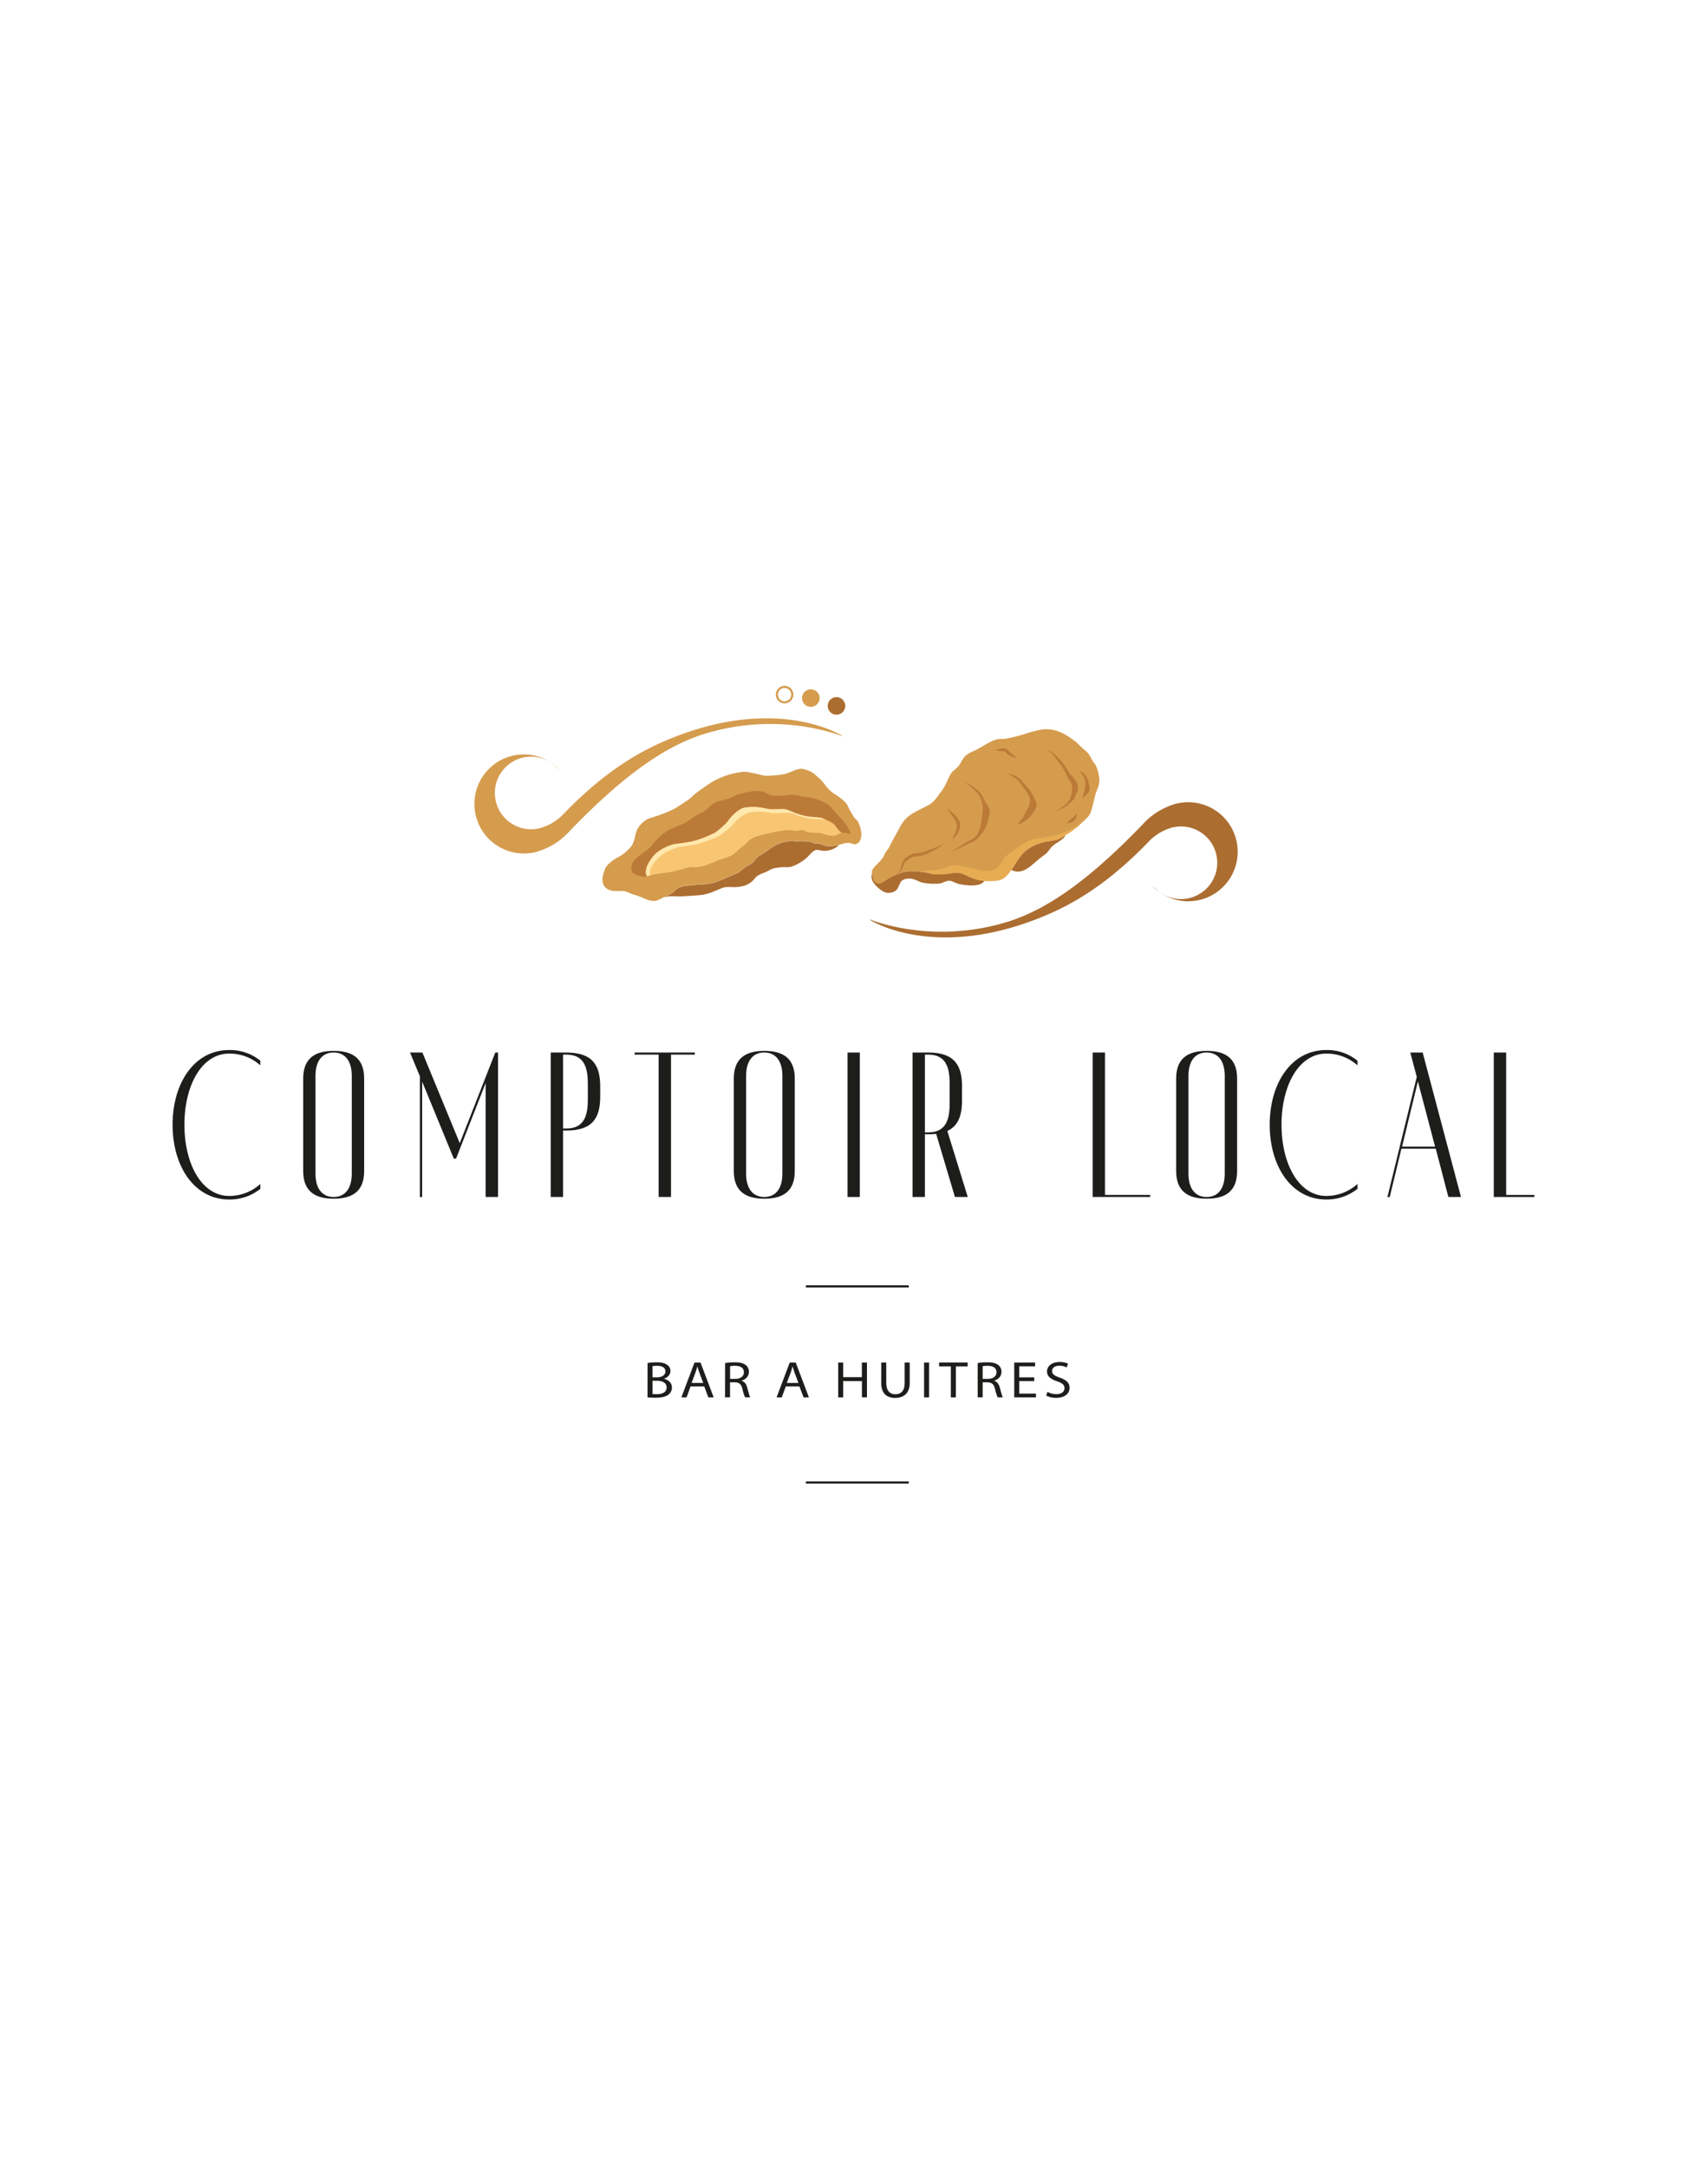 <svg xmlns="http://www.w3.org/2000/svg" viewBox="0 0 1318 1672"><defs><style>.cls-1,.cls-3{fill:#1d1d1b;}.cls-2{fill:none;}.cls-2,.cls-3{stroke:#1d1d1b;stroke-miterlimit:10;stroke-width:1.64px;}.cls-4{fill:#d59c4e;}.cls-5{fill:#ac6d31;}.cls-6{fill:#fbbd56;opacity:0.5;}.cls-7{fill:#bc7a38;}.cls-8{fill:#f8c673;}.cls-9{fill:#ffe8ad;}</style></defs><g id="print_comptoir_local" data-name="print comptoir local"><g id="logo_Intro" data-name="logo Intro"><path class="cls-1" d="M499.69,1051.05a41,41,0,0,1,7-.56c3.85,0,6.33.6,8.18,2a5.45,5.45,0,0,1,2.48,4.74c0,2.59-1.9,4.85-5,5.89v.08c2.83.63,6.14,2.74,6.14,6.72a6.88,6.88,0,0,1-2.52,5.37c-2.07,1.71-5.43,2.51-10.3,2.51a49.48,49.48,0,0,1-6-.32Zm3.84,11H507c4.07,0,6.46-1.91,6.46-4.49,0-3.15-2.65-4.38-6.54-4.38a18.26,18.26,0,0,0-3.41.24Zm0,12.85a22.72,22.72,0,0,0,3.23.16c4,0,7.65-1.31,7.65-5.21,0-3.66-3.5-5.17-7.7-5.17h-3.18Z"/><path class="cls-1" d="M532.89,1069.07l-3.1,8.44h-4l10.12-26.82h4.65l10.16,26.82h-4.11l-3.18-8.44Zm9.76-2.7-2.91-7.72c-.67-1.75-1.11-3.34-1.55-4.89h-.09c-.44,1.59-.93,3.22-1.5,4.85l-2.92,7.76Z"/><path class="cls-1" d="M559.54,1051.05a44.2,44.2,0,0,1,7.38-.56c4.12,0,6.77.68,8.63,2.19a6.4,6.4,0,0,1,2.34,5.1c0,3.54-2.48,5.88-5.62,6.84v.12c2.3.71,3.67,2.62,4.38,5.41,1,3.74,1.68,6.33,2.3,7.36h-4a31.85,31.85,0,0,1-2-6.41c-.88-3.7-2.47-5.09-6-5.21h-3.62v11.62h-3.85Zm3.85,12.22h3.93c4.11,0,6.72-2,6.72-5.1,0-3.46-2.78-5-6.85-5a17.39,17.39,0,0,0-3.8.32Z"/><path class="cls-1" d="M606.36,1069.07l-3.1,8.44h-4l10.13-26.82h4.64l10.17,26.82h-4.11l-3.19-8.44Zm9.77-2.7-2.92-7.72c-.66-1.75-1.11-3.34-1.55-4.89h-.09c-.44,1.59-.93,3.22-1.5,4.85l-2.92,7.76Z"/><path class="cls-1" d="M650.65,1050.69v11.22h14.41v-11.22H669v26.82h-3.89v-12.57H650.65v12.57h-3.84v-26.82Z"/><path class="cls-1" d="M683.9,1050.69v15.88c0,6,3,8.55,6.94,8.55,4.42,0,7.25-2.62,7.25-8.55v-15.88H702v15.64c0,8.24-4.82,11.62-11.28,11.62-6.1,0-10.7-3.15-10.7-11.46v-15.8Z"/><path class="cls-1" d="M716.92,1050.69v26.82h-3.85v-26.82Z"/><path class="cls-1" d="M733.72,1053.64h-9.07v-3h22.06v3h-9.1v23.87h-3.89Z"/><path class="cls-1" d="M754.45,1051.05a44.2,44.2,0,0,1,7.38-.56c4.11,0,6.77.68,8.62,2.19a6.38,6.38,0,0,1,2.35,5.1c0,3.54-2.48,5.88-5.62,6.84v.12c2.3.71,3.67,2.62,4.38,5.41,1,3.74,1.68,6.33,2.3,7.36h-4a31.85,31.85,0,0,1-2-6.41c-.89-3.7-2.48-5.09-6-5.21H758.3v11.62h-3.85Zm3.85,12.22h3.93c4.11,0,6.72-2,6.72-5.1,0-3.46-2.79-5-6.85-5a17.32,17.32,0,0,0-3.8.32Z"/><path class="cls-1" d="M798.08,1064.94H786.5v9.67h12.91v2.9H782.65v-26.82h16.09v2.91H786.5v8.47h11.58Z"/><path class="cls-1" d="M808.29,1073.29a14.75,14.75,0,0,0,6.9,1.75c3.93,0,6.23-1.87,6.23-4.57,0-2.51-1.59-3.94-5.61-5.33-4.86-1.56-7.87-3.82-7.87-7.6,0-4.18,3.85-7.28,9.64-7.28a14.68,14.68,0,0,1,6.58,1.31l-1.06,2.82a13,13,0,0,0-5.66-1.27c-4.06,0-5.61,2.19-5.61,4,0,2.51,1.81,3.74,5.92,5.17,5,1.75,7.61,3.94,7.61,7.88,0,4.14-3.41,7.72-10.44,7.72a16.81,16.81,0,0,1-7.6-1.71Z"/><line class="cls-2" x1="621.87" y1="1143.14" x2="701.27" y2="1143.14"/><line class="cls-2" x1="621.87" y1="991.96" x2="701.27" y2="991.96"/><path class="cls-3" d="M141.49,867.31c0,30.72,13.66,55.7,35.41,55.7a36.53,36.53,0,0,0,23.17-8.27v1.59a37.2,37.2,0,0,1-23.17,7.8c-26.62,0-42.9-25.47-42.9-56.82,0-31.51,16.28-56.81,42.9-56.81a36.26,36.26,0,0,1,23.17,7.8v1.43a36.37,36.37,0,0,0-23.17-8.12C155.15,811.61,141.49,836.44,141.49,867.31Z"/><path class="cls-1" d="M281,831.67V903c0,15.91-9.37,21.32-23.52,21.32-14,0-23.52-5.41-23.52-21.32V831.67c0-15.92,9.55-21.33,23.52-21.33C271.66,810.34,281,815.75,281,831.67Zm-9.55-2.07c0-11.46-5.13-18-14-18s-14,6.53-14,18V905c0,11.46,5.13,18,14,18s14-6.52,14-18Z"/><path class="cls-1" d="M384.3,811.61V923h-9.55V835.17l-22.82,58.24h-1.76l-24.41-59.36v89H324V829.92l-7.6-18.31h9.55l28.82,69.87,27.41-69.87Z"/><path class="cls-1" d="M463.16,837.87v7.64c0,15.91-5.31,26.26-26.17,26.26h-2.48V923H425V811.61h12C457.85,811.61,463.16,822,463.16,837.87Zm-9.55-2.07c0-11.77-2.3-22.59-16.62-22.59h-2.48v57H437c14.32,0,16.62-10.82,16.62-22.6Z"/><path class="cls-1" d="M536.19,813.21H517.8V923h-9.55V813.21H489.68v-1.6h46.51Z"/><path class="cls-1" d="M613.29,831.67V903c0,15.91-9.38,21.32-23.52,21.32-14,0-23.52-5.41-23.52-21.32V831.67c0-15.92,9.55-21.33,23.52-21.33C603.91,810.34,613.29,815.75,613.29,831.67Zm-9.55-2.07c0-11.46-5.13-18-14-18s-14,6.53-14,18V905c0,11.46,5.12,18,14,18s14-6.52,14-18Z"/><path class="cls-1" d="M663.5,811.61V923H654V811.61Z"/><path class="cls-1" d="M736.89,923l-14.5-48.7a36.9,36.9,0,0,1-6.19.32h-2.48V923h-9.55V811.61h12c20.86,0,26.17,10.35,26.17,26.26v10.67c0,11.14-2.65,19.57-11.32,23.55L746.79,923ZM716.2,873.2c14.32,0,16.62-10.82,16.62-22.6V835.8c0-11.77-2.3-22.59-16.62-22.59h-2.48v60Z"/><path class="cls-1" d="M887.54,921.42V923H843.16V811.61h9.54V921.42Z"/><path class="cls-1" d="M954.63,831.67V903c0,15.91-9.37,21.32-23.52,21.32-14,0-23.51-5.41-23.51-21.32V831.67c0-15.92,9.55-21.33,23.51-21.33C945.26,810.34,954.63,815.75,954.63,831.67Zm-9.54-2.07c0-11.46-5.13-18-14-18s-14,6.53-14,18V905c0,11.46,5.12,18,14,18s14-6.52,14-18Z"/><path class="cls-1" d="M1107.93,885.77H1081.4l-9,37.24h-1.77l22.64-92.62-5-18.78h9.55L1127.38,923h-9.73Zm-.53-1.59-13.27-50.29-12.2,50.29Z"/><path class="cls-1" d="M1184,921.42V923h-31.3V811.61h9.55V921.42Z"/><path class="cls-3" d="M988.09,867.31c0,30.72,13.67,55.7,35.41,55.7a36.56,36.56,0,0,0,23.18-8.27v1.59a37.2,37.2,0,0,1-23.18,7.8c-26.61,0-42.89-25.47-42.89-56.82,0-31.51,16.28-56.81,42.89-56.81a36.27,36.27,0,0,1,23.18,7.8v1.43a36.4,36.4,0,0,0-23.18-8.12C1001.76,811.61,988.09,836.44,988.09,867.31Z"/><path class="cls-4" d="M848.24,601.41a27.33,27.33,0,0,0-1.74-9c-1.51-4.22-2-2.73-5-8.65-1.65-3.29-3.46-4.49-6.09-6.76-2-1.73-3.5-3.66-5.68-5.33-8.26-6.39-17.13-11.06-27.74-8.78-5.88,1.26-9.38,2.58-15.23,4.27-2.88.83-7.72,1.92-10.64,2.45-2.59.47-4.95-.19-7.78.78-6.16,2.12-10.89,5.94-16.84,8.67-3.33,1.53-5.7,2.54-7.82,5.29-1.57,2-2.33,4.26-3.9,6.23-2.06,2.59-4.8,3.67-6.42,6.65-1.38,2.55-2.67,5.62-3.88,8.06a40.21,40.21,0,0,1-4.31,6.56c-2,2.74-4.67,6.6-7.7,8.36-5.51,3.19-9.53,4.57-15,8.18a25.93,25.93,0,0,0-6.69,7c-1,1.6-2.44,4.59-3.41,6.24-.79,1.34-4.56,8-5.74,10.72-1,2.26-3.19,4.34-4.06,6.53-2.36,5.87-9.77,9.85-9.75,13.36,0,4.67,2,11.36,7.92,8.3,3.14-1.63,7.09-5.78,17.38-8.06,5.9-1.3,10.76-.29,16.25.4,2.95.37,4.73,1.56,7.71,1.46a77.4,77.4,0,0,0,8.61-.38c6.82-1,9.13-1.79,15.84,1.63a33.7,33.7,0,0,0,15.47,3.8c6.54-.09,10.88.35,15.46-4.8a35.77,35.77,0,0,0,4.46-6.11c.69-1.17,2-3.09,2.81-4.41s1.93-2.86,2.94-4.15c3.6-4.61,9.81-8.3,16-10,3-.84,6.53-1.26,9.72-1.83,4-.7,6.06-2.33,9.41-4.45a59.58,59.58,0,0,0,10.76-8.06c2.94-2.86,7-5.58,8.35-9.8,1.3-4,2.16-8.64,3.27-12.73C846.38,608.73,848.57,605.79,848.24,601.41Z"/><path class="cls-5" d="M780.3,671.1c.59-.83,1.15-1.71,1.71-2.68.69-1.17,2-3.09,2.81-4.41s1.93-2.86,2.94-4.15c3.6-4.61,9.81-8.3,16-10,3-.84,6.53-1.26,9.72-1.83,3.6-.63,5.62-2,8.42-3.82l.12-.07c-.88,3.39-8,5.94-10.7,9.14-1.76,2.08-2.5,3.67-4.58,5.31-1.76,1.38-3.44,2.52-5.13,3.91-5.2,4.26-12.75,12.9-21.1,8.36Z"/><path class="cls-5" d="M759.46,679.34c-2.81,5-15.17,3.36-19.72,2.26-2.22-.55-5.11-2.41-7.36-2.43-2.6,0-5.4,2.07-8.08,2.23s-10.88.24-15-1.68c-3.63-1.71-8-3.52-12.68-1.08-2.38,1.23-3,5.71-4.71,7.51-1.89,2.05-5.45,2.48-7.54,2.24-4.06-.49-14.18-8.54-11.42-14.78l0-.21c.34,4.52,2.48,9.88,7.87,7.08,3.14-1.63,7.09-5.78,17.38-8.06,5.9-1.3,10.76-.29,16.25.4,2.95.37,4.73,1.56,7.71,1.46a77.4,77.4,0,0,0,8.61-.38c6.82-1,9.13-1.79,15.84,1.63a34.09,34.09,0,0,0,13.61,3.76Z"/><path class="cls-6" d="M756.25,671.06c-2-.6-16.35-3.81-18.7-3.9a10,10,0,0,0-4.85.75c-9,4.46-31.62,4.16-32.2,4.11l-2.29.4c5.9-1.3,10.76-.29,16.25.4,2.95.37,4.73,1.56,7.71,1.46a77.4,77.4,0,0,0,8.61-.38c6.82-1,9.13-1.79,15.84,1.63a33.7,33.7,0,0,0,15.47,3.8c6.54-.09,10.88.35,15.46-4.8a35.77,35.77,0,0,0,4.46-6.11c.69-1.17,2-3.09,2.81-4.41s1.93-2.86,2.94-4.15c3.6-4.61,9.81-8.3,16-10,3-.84,6.53-1.26,9.72-1.83,4-.7,6.06-2.33,9.41-4.45a61.14,61.14,0,0,0,11.59-8.84l-4.09,2.7c-15.48,9.08-29,8.22-34.11,10-4.66,1.63-9.23,4.88-13.09,7.53a71,71,0,0,0-7.42,5.68c-2.31,2.08-3,5.54-5.19,7.58-4.53,4.15-9,3.73-14.28,2.84"/><path class="cls-7" d="M692.45,674.09a32.6,32.6,0,0,0,2.73-4.87,8.88,8.88,0,0,0,.69-2.54,7.78,7.78,0,0,1,1.07-2.93,9,9,0,0,1,.94-1.26,11.18,11.18,0,0,1,1.15-1.06,25.12,25.12,0,0,1,2.43-1.69,17.72,17.72,0,0,1,2.69-1.33,7.26,7.26,0,0,1,1.61-.44,6.37,6.37,0,0,1,.89-.06l.64,0a21.46,21.46,0,0,0,5.2-.95c1.75-.47,3.47-1.15,5.21-1.79s3.45-1.37,5.18-2.1,3.47-1.47,5.29-2a90.44,90.44,0,0,1-9.7,5.85,28.9,28.9,0,0,1-11.1,3.44H706.3a1.83,1.83,0,0,0-.21,0,5.54,5.54,0,0,0-1.11.29,17.94,17.94,0,0,0-2.37,1.1,20,20,0,0,0-2.28,1.38,10.3,10.3,0,0,0-1,.78,8,8,0,0,0-.85.91,6.92,6.92,0,0,0-1.09,2.23,9.83,9.83,0,0,1-1.19,2.74A21,21,0,0,1,692.45,674.09Z"/><path class="cls-7" d="M823.54,634.52a1.46,1.46,0,0,0-.09.16h0c0,.09,0-.23-.08-.18h0v0l0,0,.06-.08.24-.28c.15-.18.33-.34.49-.52a9.93,9.93,0,0,1,1-.92c.35-.29.71-.55,1-.79.16-.13.35-.25.43-.33l.44-.38c.6-.53,1.17-1,1.73-1.64s1.12-1.23,1.8-2a4.55,4.55,0,0,1-.14,3,6.56,6.56,0,0,1-1.77,2.47c-.2.17-.38.31-.61.48a5.51,5.51,0,0,1-.72.4,9.82,9.82,0,0,1-1.34.49,9,9,0,0,1-1.39.29c-.24,0-.48.05-.73.06h-.59c-.09,0-.12-.27-.07-.18h0A.76.76,0,0,1,823.54,634.52Z"/><path class="cls-7" d="M730.87,623.69a43.2,43.2,0,0,1,5.64,4.4,15.52,15.52,0,0,1,4.11,6.23,8,8,0,0,1,0,4.08,14.57,14.57,0,0,1-1.31,3.52,11.49,11.49,0,0,1-5,5.26,20.43,20.43,0,0,0,4-9.21,7.07,7.07,0,0,0-.07-2.89,19.82,19.82,0,0,0-3.19-5.72A63.7,63.7,0,0,1,730.87,623.69Z"/><path class="cls-7" d="M744.14,602.13c2.42,1.93,5.06,3.42,7.65,5.18a24.87,24.87,0,0,1,3.62,3.06,19.65,19.65,0,0,1,2.83,3.89,19.43,19.43,0,0,1,2.46,9.3,55.23,55.23,0,0,1-.88,9.37,32.31,32.31,0,0,1-2.36,9.21,15.37,15.37,0,0,1-2.81,4.09,13.76,13.76,0,0,1-4,2.85c-.75.36-1.44.63-2.13.94l-2.06,1c-1.38.65-2.74,1.35-4.12,2a59.24,59.24,0,0,1-8.51,3.65c2.74-1.43,5.33-3,7.92-4.7,1.3-.82,2.61-1.64,3.95-2.43.67-.39,1.35-.76,2-1.13s1.41-.71,2-1a12.47,12.47,0,0,0,5.59-6.2,21.68,21.68,0,0,0,1.32-4.16c.32-1.44.5-2.92.73-4.46a58.35,58.35,0,0,0,1-9,18.47,18.47,0,0,0-1.84-8.44,20.18,20.18,0,0,0-5.5-6.89A66.57,66.57,0,0,1,744.14,602.13Z"/><path class="cls-7" d="M777.86,596.13c1.64.82,3.33,1.39,5,2a12.38,12.38,0,0,1,4.83,3.1,86.29,86.29,0,0,1,6.79,8.62l.76,1.14.76,1.29c.21.46.42.92.6,1.39a13.06,13.06,0,0,1,.39,1.49,10.53,10.53,0,0,1-.77,5.9,20.35,20.35,0,0,1-3,4.77,47.69,47.69,0,0,1-3.74,4c1.77-3.18,3.9-6.22,4.93-9.46a9.22,9.22,0,0,0,.29-4.78c-.09-.39-.23-.76-.33-1.14l-.5-1.09-.65-1-.77-1.1c-2-3-4.12-5.9-6.24-8.8C784.4,599.81,780.54,598.67,777.86,596.13Z"/><path class="cls-7" d="M767.89,578.28a13.14,13.14,0,0,0,2.31-.49c.75-.19,1.51-.42,2.32-.56a8.55,8.55,0,0,1,2.61-.14,4.79,4.79,0,0,1,1.48.44,3.06,3.06,0,0,1,.71.48l.33.29.2.21a28.53,28.53,0,0,0,3.22,3c.58.45,1.19.89,1.85,1.36a4.14,4.14,0,0,1,1.66,1.87,6.15,6.15,0,0,0-2.17-.78,14.28,14.28,0,0,1-2.33-.8,12.77,12.77,0,0,1-4-3l-.21-.22-.11-.1a1.34,1.34,0,0,0-.26-.19,3.46,3.46,0,0,0-.74-.29,11.56,11.56,0,0,0-2.09-.24c-.76,0-1.56-.07-2.37-.15A5.91,5.91,0,0,1,767.89,578.28Z"/><path class="cls-7" d="M807.31,578a17.11,17.11,0,0,1,6.77,3.91,33.78,33.78,0,0,1,2.78,2.83c.83,1,1.66,1.9,2.53,2.91a40.26,40.26,0,0,1,4.6,6.47,36.62,36.62,0,0,1,1.71,3.59,14.63,14.63,0,0,0,1.86,3.07,10.14,10.14,0,0,1,1.87,3.89,13.94,13.94,0,0,1,.17,4.2,23,23,0,0,1-.67,4,18.65,18.65,0,0,1-.63,2,17,17,0,0,1-.95,1.85,17.25,17.25,0,0,1-5.71,5.66,36.12,36.12,0,0,1-7,3.36,57.75,57.75,0,0,0,6.35-4.34,21.31,21.31,0,0,0,2.69-2.59,13.65,13.65,0,0,0,2-3,17.07,17.07,0,0,0,1.62-7,12.52,12.52,0,0,0-.2-3.5,7.79,7.79,0,0,0-1.53-3,17.48,17.48,0,0,1-2.07-3.57c-.49-1.22-1-2.3-1.54-3.43a46.44,46.44,0,0,0-4.05-6.36c-.73-1-1.6-2.06-2.3-3.13a32,32,0,0,0-2.37-3A19.89,19.89,0,0,0,807.31,578Z"/><path class="cls-7" d="M832.76,594.48a10.61,10.61,0,0,1,5.17,3.68,10.3,10.3,0,0,1,2,6.31,16.87,16.87,0,0,1-1.38,6.27,21.82,21.82,0,0,1-3.27,5.32c.43-2.06,1-4,1.43-5.92a27.66,27.66,0,0,0,.77-5.68,11.23,11.23,0,0,0-1.16-5.28A19.23,19.23,0,0,0,832.76,594.48Z"/><path class="cls-7" d="M757.82,614.33c.75,1.48,5,7.51,5.83,9.95.35,1-.63,6.24-1.26,8.77a32.9,32.9,0,0,1-3.7,8.2c-1.65,2-2.64,3.69-4.82,4.24,0,0,5.53-12,5.6-16C759.58,623.59,757.82,614.33,757.82,614.33Z"/><path class="cls-7" d="M784.71,636.34c1.68-2,3.2-4.09,4.67-6,4.65-6,9.17-11.74,4.73-18.23A92.48,92.48,0,0,0,786,601.4l1.67.72c8.48,7.15,8.91,10.86,10,12.64,1.78,2.92,2.4,4.77,2.16,7.08-.12,1.19-2.21,4.81-5.3,8.26-1.86,2.06-4.35,3.43-6.63,5-.41.27-2.3.58-2.72.84Z"/><path class="cls-7" d="M825,620a29.81,29.81,0,0,0,3.28-15.32c-.15-2.25-6.62-9.93-7.13-14.12,0,0,4.82,6.83,5.37,7.14.84.49,1.9,2.19,3.89,4.81.76,1,2,5.25,1.1,7.41-.93,2.35-1.54,3.39-2.49,5.71-.53,1.28-3,3.28-4,4.23Z"/><path class="cls-7" d="M838.05,599.61c1.12,4,.73,11.78-2.3,15.42,0,0,3.93-2.9,4.64-4.57,1.41-3.36-.64-7.67-2.28-10.61Z"/><path class="cls-4" d="M536.46,612.05c1.32-1.09,10.74-7.85,14.14-9.72a60.38,60.38,0,0,1,22.94-7.16c3.72-.46,14.64,2.78,16.68,3,1.68.2,12-.37,15.88-1.46,3.62-1,8.7-4,12.36-3.91,2.84.1,8.51,2.46,10.44,4.42,1.55,1.57,3.58,3,5.2,4.78s2.86,3.71,4.48,5.54a23.61,23.61,0,0,0,5.78,4.95c2.43,1.48,8.29,5.64,9.56,8.5a82,82,0,0,0,5,9c1.45,2,2.5,2.08,3.64,4.64a25.55,25.55,0,0,1,2.07,7.16c.19,3-.16,7.76-3.85,9-2,.69-3.52-.68-5.46-.83a15.89,15.89,0,0,0-5.72.9,31.13,31.13,0,0,1-11.74,1.43c-1.86-.21-3.71-1.35-5.54-1.74a26,26,0,0,0-2.63-.06c-1.67-.18-3.12-1.19-4.66-1.45a39.39,39.39,0,0,0-8.67-.44c-2.49.19-4.7-.32-7.19-.11a30,30,0,0,0-15.21,6c-2.57,2.11-5.49,3.58-8.25,5.49-2.58,1.78-3.64,4.53-6.25,6.16-1.16.74-4.52,2.38-5.58,3.32-1.37,1.22-3.6,3.21-5.34,3.91-5.64,2.25-11.28,5-17,6.94-5,1.68-10.18,1.46-15.28,2-4.06.44-9.27.49-13.07,2.43-1.72.87-2.86,2.59-4.41,3.7a30.7,30.7,0,0,1-5,2.56c-2.45,1.15-4.92,3-7.61,3.53-3,.62-6.29-.5-9-1.7a61.64,61.64,0,0,0-8.38-3.07c-2-.61-5.26-2.44-7.38-2.63-4.3-.38-8.43.76-12.44-1.48-5.79-3.23-4.36-10.3-2-15.71s11-9.4,13-10.69,6.56-5.48,7.73-7.57c2.89-5.18,1.77-8,4.49-12.86,2.08-3.74,6.29-7.11,9.61-8,2.92-.82,14.3-4.66,19.31-7.57,2.09-1.22,8.88-5.78,10.56-6.95S534.8,613.43,536.46,612.05Z"/><path class="cls-7" d="M650,642.05c2.17.35,3.7-.32,5.82,1.44l.42-.73c-2.3-8.1-9.85-13.81-14.68-19.93-2.91-3.69-8-5.1-12.33-6.82-4.06-1.59-8.31-1.34-12.31-2.28a19.09,19.09,0,0,0-6.92-.85c-2,.16-4,.52-6,.56-3.78.07-8.68.89-11.93-1.36-2.89-2-6.14-2.36-9.81-2.06-2.73.22-12.64,1.94-15,3.48-3.79,2.44-9.46,3.4-13.85,4.69-4,1.19-9.5,7.93-12.3,8.73-2.14.6-10,5.94-11.62,7.09-2.06,1.49-10,3.83-13.48,6.17a37.18,37.18,0,0,0-11.81,10.28c-2.43,3.13-6,5.89-9.21,8.15a39.45,39.45,0,0,0-5.67,4.93c-2.2,2.46-3.6,8.87.59,10.49a39.75,39.75,0,0,0,5.53,1.82c2.57.41,4.65-.49,7.47-1.16,6-1.43,11.92-1.28,17.83-3,2.2-.62,4.57-1.15,6.68-1.64,1.46-.34,2.89-1,4.38-1.25,1.68-.29,3.21.1,4.86,0,5.26-.16,11.14-2.64,15.72-4.69,4.91-2.2,10.49-2.64,14.62-6.23,2.16-1.88,4.13-3.78,6.57-5.54,2.08-1.49,3.36-3.62,5.46-5,4-2.72,10-3.79,14.83-4.92,5-1.17,10.87-2.37,15.87-2.18,2.36.09,4.14.71,6.59.11,3.25-.81,3.82.36,6.81,1.22,3.76,1.08,7.68-.08,11.5,1.22,2.83,1,6,2.14,9.16,1.68,1.43-.2,4.13-1.78,6-2.51Z"/><path class="cls-5" d="M646.79,651.69a27.21,27.21,0,0,1-8.91.71c-1.86-.21-3.71-1.35-5.54-1.74a26,26,0,0,0-2.63-.06c-1.67-.18-3.12-1.19-4.66-1.45a39.39,39.39,0,0,0-8.67-.44c-2.49.19-4.7-.32-7.19-.11a30,30,0,0,0-15.21,6c-2.57,2.11-5.49,3.58-8.25,5.49-2.58,1.78-3.64,4.53-6.25,6.16-1.16.74-4.52,2.38-5.58,3.32-1.37,1.22-3.6,3.21-5.34,3.91-5.64,2.25-11.28,5-17,6.94-5,1.68-10.18,1.46-15.28,2-4.06.44-9.27.49-13.07,2.43-1.72.87-2.86,2.59-4.41,3.7a30.7,30.7,0,0,1-5,2.56L512,692c5.73-1.61,9.87-.53,15.57-.89,2-.13,12.1-.73,14.43-1.09,6-.94,11-3.72,15.9-5.46,2.3-.82,5.56-.52,7.78-.51a27.67,27.67,0,0,0,9-1.18,16.34,16.34,0,0,0,7.91-5.67c1.93-2.65,5.56-3.52,8.36-4.79,2.34-1.06,4.12-2.44,6.74-2.93a37.12,37.12,0,0,1,8.78-.82c3.08.19,4.33-.35,7.51-1.65a39.9,39.9,0,0,0,8-5.11c2.25-1.81,5.71-6.93,8.7-6.58,2.41.29,5.1,1.48,10,.1,1.68-.48,5.45-1.94,6.5-3.8Z"/><path class="cls-8" d="M649.78,642c-1.83.73-4.53,2.31-6,2.51-3.12.46-6.33-.71-9.16-1.68-3.82-1.3-7.74-.14-11.5-1.22-3-.86-3.56-2-6.81-1.22-2.45.6-4.23,0-6.59-.11-5-.19-10.91,1-15.87,2.18-4.79,1.13-10.82,2.2-14.83,4.92-2.1,1.43-3.38,3.56-5.46,5-2.44,1.76-4.41,3.66-6.57,5.54-4.13,3.59-9.71,4-14.62,6.23-4.58,2-10.46,4.53-15.72,4.69-1.65.05-3.18-.34-4.86,0-1.49.26-2.92.91-4.38,1.25-2.11.49-4.48,1-6.68,1.64-5.91,1.68-11.83,1.53-17.83,3-1.33.32-2.5.69-3.63.94l-.12,0c-3-5.68,3.74-14.49,7-17.49,3.68-3.39,10.83-6.81,15.75-7.42,5.36-.67,11.32-1.35,16.52-3.07a91.76,91.76,0,0,0,13-5.34c2.19-1.09,9.39-7.64,10.34-9.11,2.34-3.64,8.39-9.66,13-10.4,9.17-1.47,15.35.67,18.73,1.19,1.44.22,10.23-.12,11.67,0,2.82.28,7.71,2.87,10.49,3.68a56.53,56.53,0,0,0,7.54,1.93c2.47.42,10,.67,11.42,1.33,1.12.52,6.89,2.84,8.76,4.38,1.57,1.29,3.81,5.61,5.86,6.46Z"/><path class="cls-9" d="M637.25,632.08c-1.36-.54-8.82-.55-11.25-.85a56.46,56.46,0,0,1-7.38-1.5c-2.73-.64-7.48-2.81-10.26-3-1.41-.09-10.11.47-11.53.31-3.33-.36-9.37-2.09-18.47-.51-4.53.79-10.68,6.35-13.1,9.66-1,1.34-8.29,7.41-10.48,8.45a105,105,0,0,1-13,5.14c-5.19,1.69-11.1,2.47-16.42,3.22a37.51,37.51,0,0,0-15.77,7.09c-3.29,2.78-9.76,10.17-7.82,14.87l-.2,0c-.81.22-1.56.44-2.3.6l-.12,0c-3-5.68,3.74-14.49,7-17.49,3.68-3.39,10.83-6.81,15.75-7.42,5.36-.67,11.32-1.35,16.52-3.07a91.76,91.76,0,0,0,13-5.34c2.19-1.09,9.39-7.64,10.34-9.11,2.34-3.64,8.39-9.66,13-10.4,9.17-1.47,15.35.67,18.73,1.19,1.44.22,10.23-.12,11.67,0,2.82.28,7.71,2.87,10.49,3.68a56.53,56.53,0,0,0,7.54,1.93c2.47.42,10,.67,11.42,1.33Z"/><path class="cls-5" d="M671.51,709.46s51.19,32.93,137.67-4.54c23.46-10.17,49.26-26.69,77.82-56.58a39.82,39.82,0,0,1,16.79-10l-.12,0a28,28,0,1,1-12.43,46.47l-1.76-1.42a38.19,38.19,0,1,0,16.95-63.33l.15-.05a54.11,54.11,0,0,0-22.88,13.64c-38.93,40.73-72.77,66.83-106.08,77.11C718.65,729,671.38,709,671.38,709Z"/><path class="cls-4" d="M649.64,567.27S598.46,534.33,512,571.81c-23.47,10.17-49.26,26.69-77.83,56.58a39.64,39.64,0,0,1-16.79,10l.12,0a28,28,0,1,1,12.43-46.47l1.77,1.42a38.2,38.2,0,1,0-16.95,63.33l-.16,0a54.07,54.07,0,0,0,22.89-13.63c38.93-40.74,72.76-66.84,106.07-77.11,59-18.21,106.24,1.78,106.24,1.78Z"/><path class="cls-5" d="M652.25,544.32a6.77,6.77,0,1,1-6.76-6.76A6.76,6.76,0,0,1,652.25,544.32Z"/><path class="cls-4" d="M632.45,538.28a6.77,6.77,0,1,1-6.76-6.76A6.77,6.77,0,0,1,632.45,538.28Z"/><path class="cls-4" d="M605.44,530.49a5.13,5.13,0,1,1-5.13,5.13,5.13,5.13,0,0,1,5.13-5.13m0-1.63a6.76,6.76,0,1,0,6.76,6.76,6.76,6.76,0,0,0-6.76-6.76Z"/></g></g></svg>